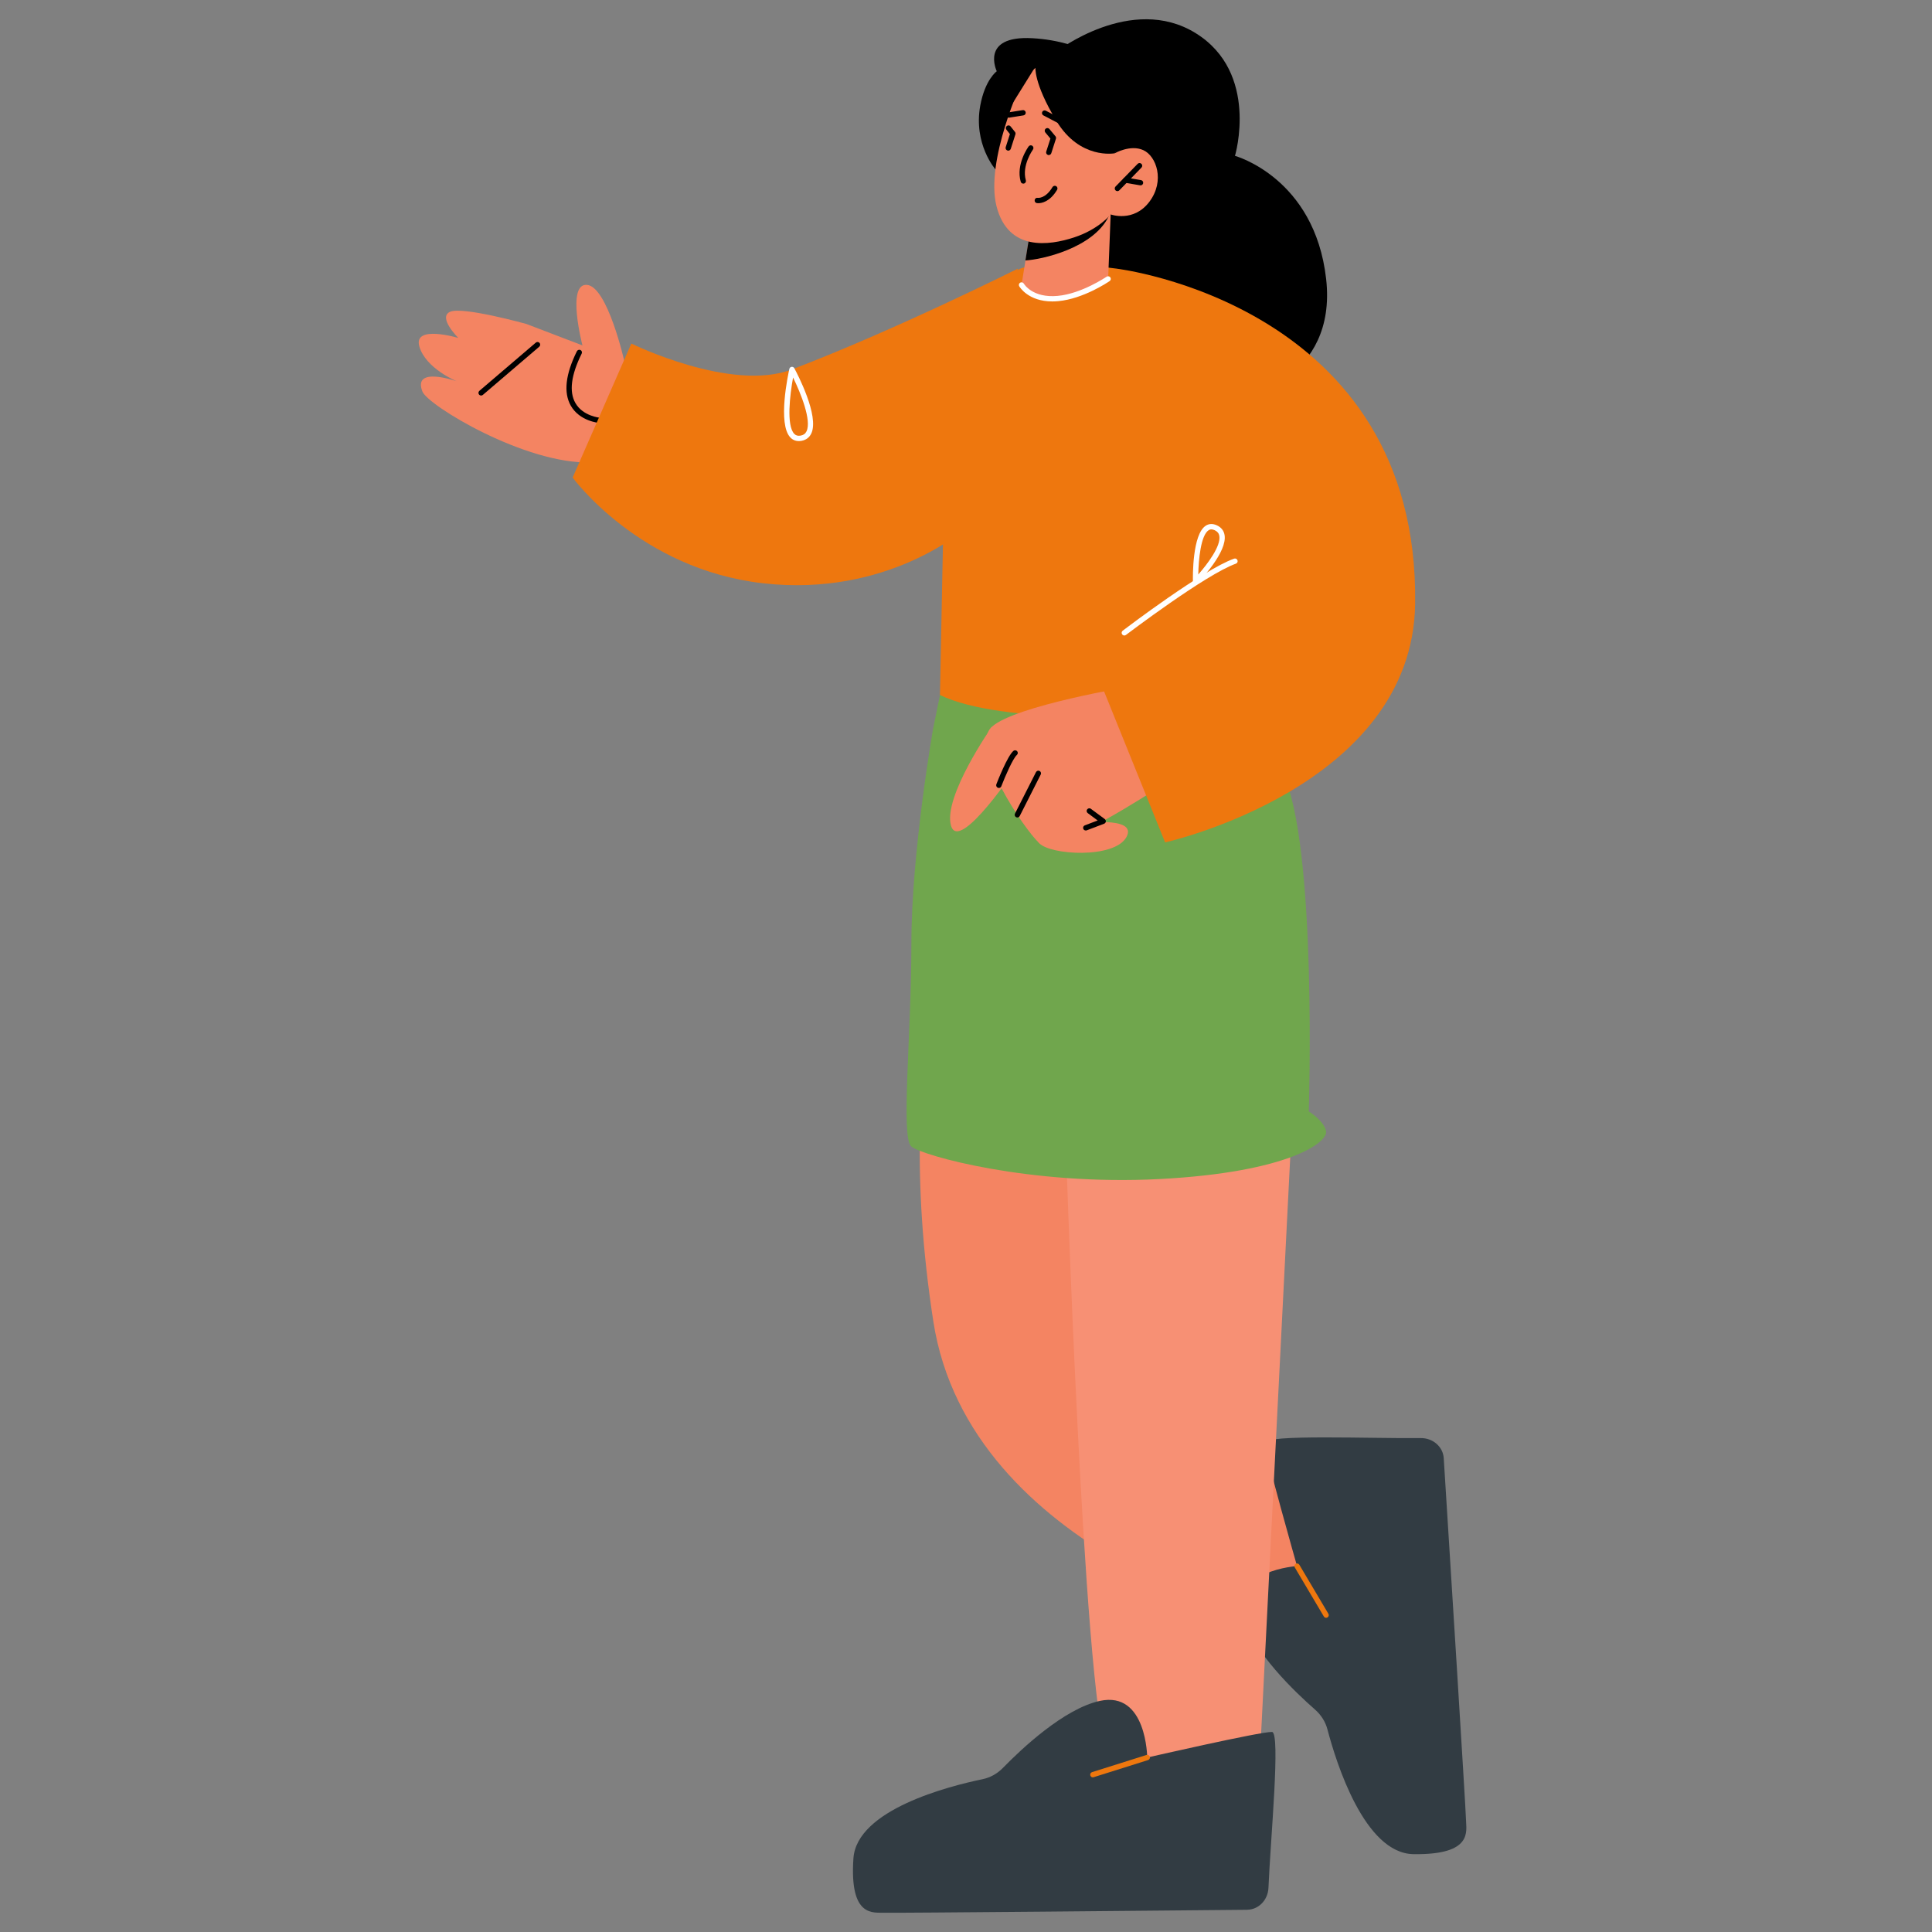 <?xml version="1.0" encoding="UTF-8"?>
<svg id="Layer_1" data-name="Layer 1" xmlns="http://www.w3.org/2000/svg" viewBox="0 0 400 400">
  <rect x="0" y="0" width="400" height="400" fill="#808080" stroke="none"/>
  <defs>
    <style>
      .cls-1 {
        fill: #70a64d;
      }

      .cls-2 {
        fill: #f48462;
      }

      .cls-3 {
        fill: #fff;
      }

      .cls-4 {
        fill: #323c43;
      }

      .cls-5 {
        fill: #f79074;
      }

      .cls-6 {
        fill: #ee770e;
      }
    </style>
  </defs>
  <path class="cls-2" d="M129.28,74.86s-3.49-15.57-7.77-15.88c-4.28-.32-.92,12.53-.92,12.53l-11.59-4.43s-13.19-3.68-15.81-2.53c-2.62,1.15,1.7,5.42,1.7,5.42,0,0-9.39-2.82-8.07,1.76,1.32,4.58,7.74,7.21,7.74,7.21,0,0-9.18-3.25-7.11,2.11,1.12,2.9,21.31,15.12,34.91,14.69,13.6-.44,8.17-10.93,8.17-10.93l-1.25-9.95Z"/>
  <path d="M99.61,81.89c-.15,0-.31-.07-.42-.19-.2-.23-.17-.58.06-.78l11.68-9.98c.23-.2.58-.17.78.06.2.23.17.58-.06.78l-11.68,9.98c-.1.09-.23.13-.36.13Z"/>
  <path d="M124.16,87.58c-.21-.02-4.16-.37-5.99-3.6-1.52-2.69-1.1-6.48,1.27-11.26.14-.27.46-.38.74-.25.27.13.38.46.25.74-2.2,4.44-2.64,7.88-1.3,10.23,1.55,2.73,5.04,3.04,5.08,3.05.3.02.53.29.5.59-.02.29-.26.51-.55.51Z"/>
  <path d="M218.68,10.7s15.56-12.06,28.85-3.85c13.28,8.21,8.16,25.42,8.16,25.42,0,0,16.49,4.51,18.87,25.46s-17.54,24.92-17.54,24.92l-28.63-16.96-9.7-54.99Z"/>
  <path class="cls-2" d="M264.6,336.85s-63.92-14.99-71.37-63.31c-9.17-59.44,7.08-88.56,7.08-88.56l41.76,49.84,12.53,60.23,16.51,11.95,9.19,19.47-15.7,10.38Z"/>
  <path class="cls-4" d="M298.91,301.89c-.15-2.35-2.24-4.18-4.76-4.15-9.96.12-32.3-.83-32.27.99.03,2.32,6.66,25.51,6.66,25.51,0,0-13.79.83-11.19,10.4,1.99,7.34,10.87,15.77,14.9,19.3,1.28,1.12,2.18,2.55,2.59,4.14,1.8,6.84,7.66,25.65,17.8,25.8,12.39.18,10.91-4.77,10.88-7.09-.02-1.99-3.6-58.84-4.61-74.9Z"/>
  <path class="cls-5" d="M220.6,234.82s3.66,115.78,8.57,128.03c4.91,12.25,31.73,0,31.73,0l6.34-125.45-46.64-2.57Z"/>
  <path class="cls-1" d="M193.23,150.63s-4.54,25.65-4.54,44.77-2.24,40.11,0,41.98c2.24,1.87,24.48,8.13,51.36,6.73,26.88-1.4,34.95-7.68,34.5-9.9s-3.58-4.1-3.58-4.1c0,0,1.79-55.28-5.38-70.08-7.17-14.8-37.73-18.03-37.73-18.03h-32.86l-1.76,8.63Z"/>
  <path class="cls-6" d="M239.35,148.18s-31.93,1.96-44.74-4.29l.76-38.37s6.96-49.14,16.94-50.19c9.98-1.05,18.8.28,18.8.28l35.21,45.9-26.96,46.68Z"/>
  <path class="cls-4" d="M258.22,395.39c2.36-.02,4.29-2.01,4.4-4.53.41-9.95,2.55-32.21.73-32.28-2.32-.09-25.83,5.3-25.83,5.3,0,0-.1-13.82-9.79-11.73-7.44,1.6-16.33,10.02-20.06,13.85-1.19,1.22-2.66,2.04-4.27,2.37-6.93,1.43-26.03,6.29-26.71,16.4-.84,12.36,4.18,11.15,6.5,11.24,1.99.08,58.94-.46,75.04-.61Z"/>
  <path class="cls-2" d="M234.33,142.08s-24.21,4-28.99,8.41c-4.78,4.41,6.82,21.31,9.8,24.05,2.98,2.74,24.23-11.17,24.23-11.17l3.07-12.14-8.11-9.14Z"/>
  <path class="cls-2" d="M205.34,150.49s-10.12,14.46-8.45,20.43c1.67,5.97,13.86-12.48,13.86-12.48l-5.42-7.95Z"/>
  <path class="cls-2" d="M223.16,170.53s12.53-1.77,10.06,2.77c-2.47,4.54-15.87,3.75-18.08,1.24-2.22-2.52,4.78-9.38,4.78-9.38l3.24,5.37Z"/>
  <path d="M224.79,171.94c-.22,0-.43-.13-.51-.35-.11-.28.03-.6.32-.71l2.66-1.01-2.06-1.53c-.24-.18-.3-.52-.11-.77.18-.24.53-.3.77-.11l2.87,2.12c.16.12.24.32.22.52-.03.2-.16.37-.35.44l-3.6,1.37c-.06.02-.13.04-.2.04Z"/>
  <path d="M206.8,163.14c-.07,0-.13-.01-.2-.04-.28-.11-.42-.43-.32-.71.23-.6,2.29-5.86,3.53-6.92.23-.2.58-.17.78.06.2.23.17.58-.06.78-.78.66-2.39,4.32-3.22,6.48-.08.22-.29.35-.51.35Z"/>
  <path d="M210.63,169.25c-.08,0-.17-.02-.25-.06-.27-.14-.38-.47-.24-.74l4.35-8.59c.14-.27.47-.38.74-.24.27.14.38.47.24.74l-4.35,8.59c-.1.19-.29.3-.49.3Z"/>
  <path d="M206.09,35.06s-4.59-5.22-3.14-13.19c.99-5.4,3.42-7.12,3.42-7.12,0,0-3.57-7.44,7.35-6.84,10.92.6,17.27,6.05,17.27,6.05,0,0,5.03-2.38,7.19,3.47s-.2,14.41-.2,14.41l-31.9,3.21Z"/>
  <path class="cls-2" d="M229.95,44.4l-.52,13.33s-2.55,3.74-10.38,4.07c-5.83.25-7.55-2.81-7.55-2.81l1.86-11.61,14.21-2.55,2.38-.43Z"/>
  <path d="M229.96,43.58c-.05.36-.2.79-.44,1.27-3.24,6.54-13.85,8.9-17.22,9.07l1.06-6.55,16.6-3.79Z"/>
  <path class="cls-2" d="M211.58,16.87s-7.65,16.44-5.26,25.84c2.4,9.4,10.93,8.13,16.07,6.44,5.13-1.68,7.57-4.75,7.57-4.75,0,0,4.72,1.72,8-2.62,3.28-4.34,1.45-9.47-1.24-10.69-2.69-1.23-5.96.66-5.96.66l2.64-4.77s-10.06-24.79-21.82-10.1Z"/>
  <path d="M230.75,31.74s-7.17,1.34-12.02-6.68c-4.85-8.02-4.35-11.28-4.35-11.28l-5.06,8.14s-1.03-5.71,1.3-9.3c2.33-3.6,4.68-2.81,4.68-2.81l15.7,4.16,3.97,12.69-4.22,5.09Z"/>
  <path d="M211.86,38.02c-.24,0-.46-.16-.53-.4-1.04-3.58,1.53-7.16,1.64-7.31.18-.25.52-.3.77-.12.24.18.3.52.12.77-.02.03-2.36,3.3-1.47,6.36.08.29-.08.6-.37.68-.05.02-.1.02-.15.02Z"/>
  <path d="M231.34,39.57c-.14,0-.28-.05-.38-.16-.22-.21-.22-.56-.01-.78l4.59-4.71c.21-.22.56-.22.78,0,.22.21.22.56.01.78l-4.59,4.71c-.11.11-.25.17-.39.17Z"/>
  <path d="M236.14,38.37s-.06,0-.09,0l-3.11-.53c-.3-.05-.5-.33-.45-.63.05-.3.33-.51.63-.45l3.11.53c.3.05.5.33.45.63-.05.27-.28.46-.54.46Z"/>
  <path d="M208.85,24.36c-.27,0-.5-.19-.54-.46-.05-.3.16-.58.46-.63l2.96-.47c.31-.05.58.16.63.46.05.3-.16.58-.46.63l-2.96.47s-.06,0-.09,0Z"/>
  <path d="M221.09,26.47c-.09,0-.17-.02-.26-.06l-4.81-2.52c-.27-.14-.37-.47-.23-.74.14-.27.48-.37.74-.23l4.81,2.52c.27.14.37.47.23.74-.1.19-.29.3-.49.3Z"/>
  <path d="M208.75,31.19c-.06,0-.11,0-.17-.03-.29-.09-.45-.4-.36-.69l.87-2.71-.72-.91c-.19-.24-.15-.58.09-.77.24-.19.58-.15.77.09l.91,1.14c.11.14.15.34.09.51l-.96,2.99c-.08.23-.29.38-.52.38Z"/>
  <path d="M217.14,32.11c-.06,0-.11,0-.17-.03-.29-.09-.45-.4-.36-.69l.87-2.7-1.06-1.27c-.19-.23-.16-.58.07-.78.23-.19.58-.16.78.07l1.25,1.5c.12.15.16.34.1.52l-.96,2.99c-.08.23-.29.38-.52.38Z"/>
  <path class="cls-6" d="M231.1,55.61s62.73,7.36,61.89,69.39c-.51,38.03-51.77,49.41-51.77,49.41l-15.83-39.17,26.44-15.12-20.74-64.51Z"/>
  <path class="cls-6" d="M226.26,367.98c-.23,0-.45-.15-.52-.39-.09-.29.07-.6.36-.69l11.27-3.55c.29-.1.6.07.69.36.09.29-.07.6-.36.69l-11.27,3.55c-.06.02-.11.03-.17.03Z"/>
  <path class="cls-6" d="M274.56,334.95c-.19,0-.37-.1-.47-.27l-6.02-10.16c-.15-.26-.07-.6.19-.75.26-.15.6-.07.75.19l6.02,10.16c.15.26.07.6-.19.75-.09.05-.18.08-.28.08Z"/>
  <path class="cls-3" d="M232.78,131.57c-.17,0-.33-.08-.44-.22-.19-.24-.14-.59.1-.77.68-.52,16.67-12.66,23.07-14.92.29-.1.6.05.7.34.1.29-.05.6-.33.7-6.24,2.21-22.6,14.64-22.77,14.76-.1.08-.22.11-.33.11Z"/>
  <path class="cls-3" d="M247.53,120.9c-.07,0-.14-.01-.2-.04-.21-.08-.34-.28-.35-.5-.02-.99-.13-9.72,2.66-11.52.47-.31,1.27-.57,2.34-.06.86.41,1.4,1.09,1.55,1.97.62,3.49-4.96,9.32-5.6,9.98-.11.11-.25.17-.39.17ZM250.8,109.6c-.25,0-.43.09-.56.17-1.64,1.06-2.09,6.12-2.15,9.17,1.89-2.14,4.73-5.9,4.36-7.99-.09-.53-.39-.9-.95-1.17-.28-.13-.51-.18-.7-.18Z"/>
  <path class="cls-3" d="M217.87,62.41c-4.99,0-6.77-3.01-6.85-3.14-.15-.26-.06-.6.2-.75.26-.15.6-.06.75.2.07.12,1.83,3.02,7.02,2.54,4.94-.45,10.07-3.94,10.12-3.97.25-.17.59-.11.77.14.17.25.11.59-.14.76-.22.15-5.41,3.68-10.64,4.16-.43.04-.84.06-1.23.06Z"/>
  <path class="cls-6" d="M118.57,98.88s13.81,19.01,39.5,21.89c25.69,2.88,41.57-11.18,41.57-11.18l11.11-53.98s-25.41,12.73-46.79,20.88c-12.59,4.8-33.25-5.36-33.25-5.36l-12.15,27.74Z"/>
  <path class="cls-3" d="M165.39,91.32c-.69,0-1.28-.25-1.75-.74-2.68-2.79-.47-13.05-.21-14.21.05-.22.23-.39.46-.42.23-.03.45.08.56.28.54,1,5.25,9.91,3.51,13.54-.39.81-1.09,1.33-2.01,1.5-.19.03-.37.05-.56.05ZM164.2,78.15c-.67,3.64-1.41,9.94.24,11.67.34.35.75.47,1.32.37.59-.11.98-.39,1.22-.89,1.09-2.26-1.21-7.93-2.78-11.14Z"/>
  <path d="M214.95,42.07c-.17,0-.28-.02-.29-.02-.3-.05-.5-.34-.44-.64.05-.3.32-.51.63-.45.07.01,1.61.2,3.06-2.23.16-.26.5-.34.76-.19.26.16.35.49.19.76-1.49,2.5-3.22,2.77-3.9,2.77Z"/>
</svg>